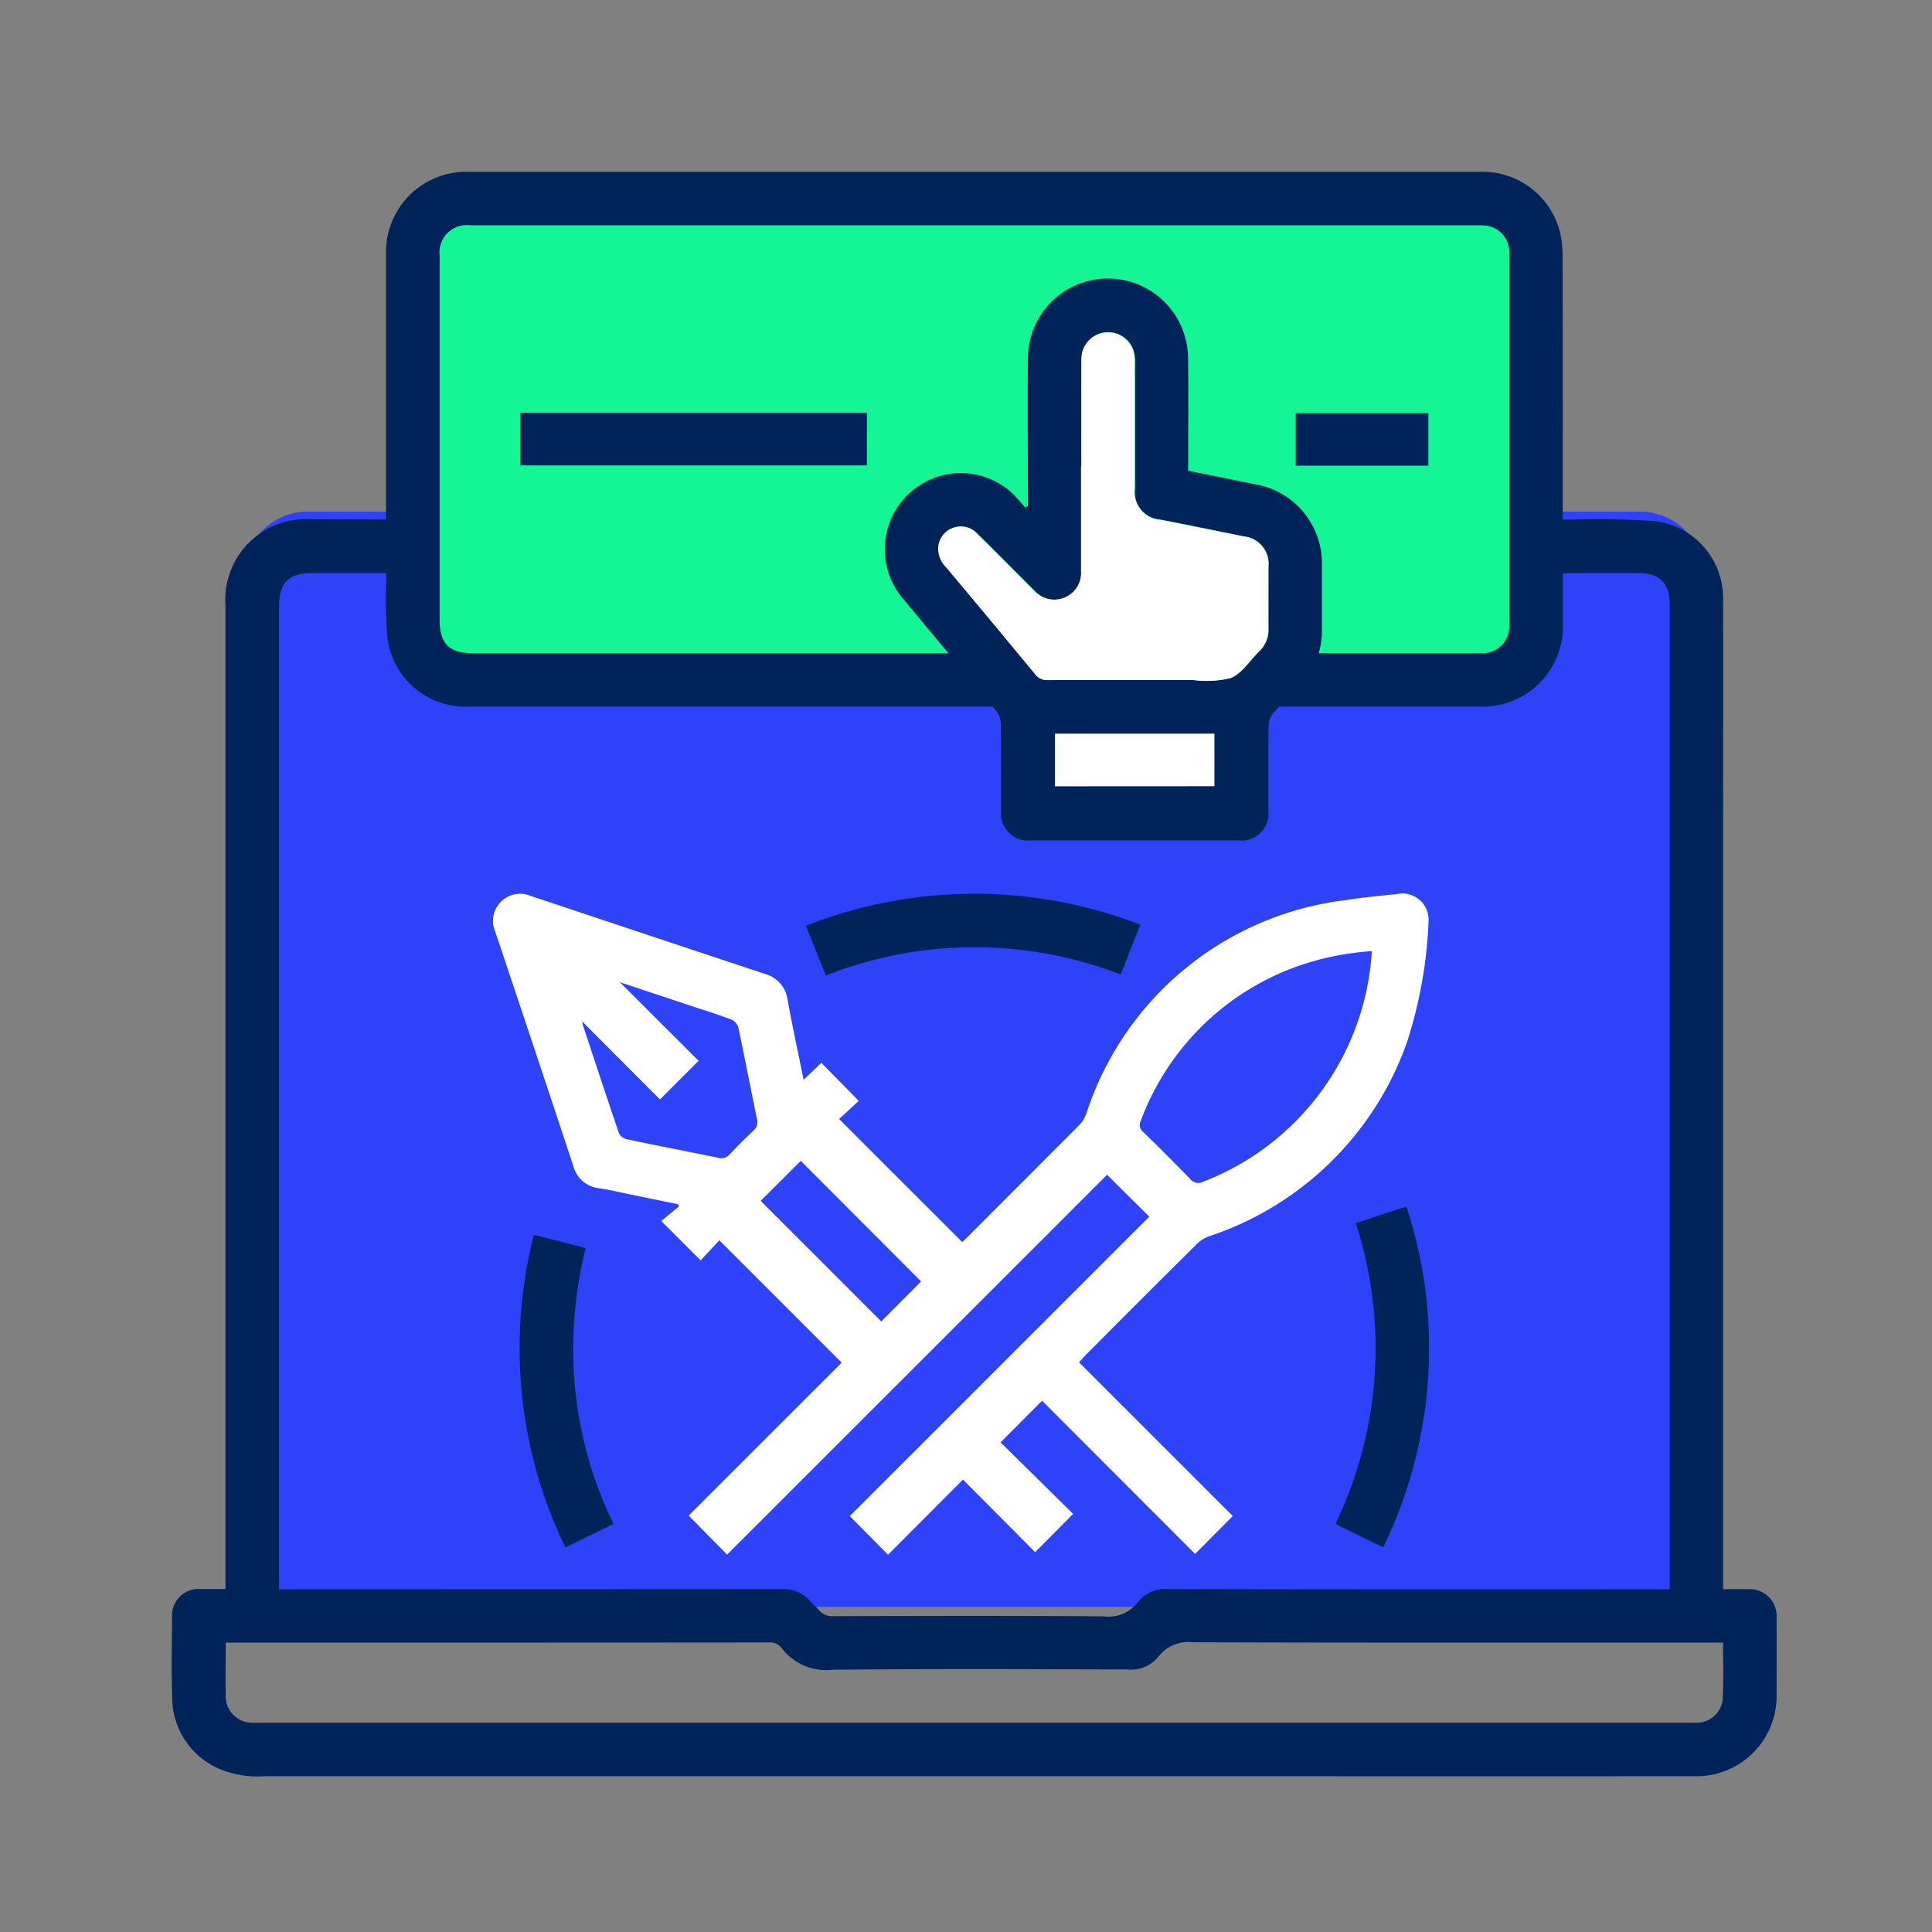 <?xml version="1.0" encoding="UTF-8"?>
<svg xmlns="http://www.w3.org/2000/svg" width="90" height="90" viewBox="0 0 90 90">
  <rect x="0" y="0" width="90" height="90" fill="#808080" stroke="none"/>
  <g data-name="Group 43046">
    <path data-name="Rectangle 29153" style="fill:none" d="M0 0h90v90H0z"></path>
    <g data-name="Group 43038">
      <path data-name="Path 79789" d="M462.384 912.453h-62.038a3 3 0 0 0-3 3v45.028a3 3 0 0 0 3 3h62.038a3 3 0 0 0 3-3v-45.028a3 3 0 0 0-3-3z" transform="translate(-385.996 -888.622)" style="fill:#2e42f8"></path>
      <path data-name="Path 79790" d="M454.379 897.444H408.35a3 3 0 0 0-3 3v17.013a3 3 0 0 0 3 3h46.029a3 3 0 0 0 3-3v-17.013a3 3 0 0 0-3-3z" transform="translate(-385.996 -888.622)" style="fill:#14f595"></path>
      <path data-name="Path 79791" d="M403.979 912.821V900.5a3.737 3.737 0 0 1 3.882-3.872h47.027a3.717 3.717 0 0 1 3.786 2.847 4.877 4.877 0 0 1 .115 1.117q.012 5.878.005 11.757v.474h.59a36.543 36.543 0 0 1 3.73.079 3.608 3.608 0 0 1 3.149 3.672c.013 3.465 0 6.929 0 10.394v35.685h1.2a1.244 1.244 0 0 1 1.293 1.3q.009 1.791 0 3.581a3.735 3.735 0 0 1-3.843 3.832q-10 .008-20.01 0h-46.56a4.661 4.661 0 0 1-2.2-.374 3.628 3.628 0 0 1-2.125-3.284c-.042-1.257-.016-2.517-.009-3.776a1.249 1.249 0 0 1 .085-.506 1.228 1.228 0 0 1 .282-.428 1.245 1.245 0 0 1 .433-.277 1.231 1.231 0 0 1 .507-.077h1.184v-45.82a3.755 3.755 0 0 1 4.016-4.01zm28.867 8.72H407.8a3.661 3.661 0 0 1-3.753-3.2 20.9 20.9 0 0 1-.061-2.564v-.459h-3.487c-1.031 0-1.5.465-1.5 1.495v45.844h.458q11.465 0 22.93-.007a1.664 1.664 0 0 1 1.375.582c.109.128.25.229.353.361a.838.838 0 0 0 .74.317c4.192-.011 8.383-.022 12.574.009a1.721 1.721 0 0 0 1.574-.662 1.625 1.625 0 0 1 1.437-.609q11.445.02 22.891.008h.448V916.8c0-1.023-.469-1.486-1.5-1.486H459.2c-.125 0-.249.012-.4.019v2.356a3.736 3.736 0 0 1-3.863 3.851h-9.9v-2.492h9.944a1.241 1.241 0 0 0 1.244-.8 1.238 1.238 0 0 0 .079-.518v-17.285a1.251 1.251 0 0 0-.963-1.294 2.26 2.26 0 0 0-.5-.035h-46.95a1.272 1.272 0 0 0-1.356.85 1.292 1.292 0 0 0-.059.569v16.973c0 1.089.449 1.54 1.53 1.54h24.845zm33.416 43.6h-.67c-8.019 0-16.039.009-24.058-.016a1.737 1.737 0 0 0-1.571.668 1.634 1.634 0 0 1-1.44.6c-4.58-.016-9.163-.036-13.742.013a2.6 2.6 0 0 1-2.369-1.008.674.674 0 0 0-.6-.264q-12.417.011-24.835.006h-.466c0 .887-.015 1.717 0 2.545a1.233 1.233 0 0 0 1.171 1.187c.168.011.336 0 .505 0h66.763a1.22 1.22 0 0 0 1.3-1.127c.038-.846.014-1.7.014-2.6z" transform="translate(-385.996 -888.622)" style="fill:#00235a"></path>
      <path data-name="Path 79792" d="m436.26 952.083 7.164 7.161-1.756 1.765-7.127-7.136-1.935 1.941 3.38 3.331-1.768 1.782-3.365-3.38-3.488 3.5-1.784-1.8 13.952-13.95-1.965-1.95-17.7 17.694-1.79-1.817 7.127-7.124-5.7-5.7-.87.936-1.835-1.836.823-.676-.042-.106-1.962-.4c-.572-.116-1.139-.254-1.715-.342a1.4 1.4 0 0 1-1.207-1.053q-1.467-4.447-2.957-8.886c-.225-.676-.448-1.353-.68-2.026a1.264 1.264 0 0 1 1.659-1.654q5.453 1.822 10.91 3.634a1.439 1.439 0 0 1 1.056 1.208c.223 1.221.485 2.435.746 3.724l.827-.792 1.742 1.774-.915.845 5.735 5.73c.044-.041.139-.125.229-.215q2.614-2.615 5.224-5.233a1.471 1.471 0 0 0 .321-.514 14.534 14.534 0 0 1 12.089-9.965c.793-.127 1.6-.2 2.394-.284a1.216 1.216 0 0 1 .553.013 1.222 1.222 0 0 1 .914 1.247 20.858 20.858 0 0 1-1.032 5.72 14.661 14.661 0 0 1-9.172 8.957 1.6 1.6 0 0 0-.58.356q-2.613 2.589-5.207 5.2c-.082.093-.167.188-.293.321zm13.64-19.157c-.27.026-.489.04-.7.069-.321.044-.644.082-.96.152a12.119 12.119 0 0 0-9.1 7.681.418.418 0 0 0-.04.29.426.426 0 0 0 .161.246 92.707 92.707 0 0 1 2.17 2.175.5.5 0 0 0 .641.121 12.3 12.3 0 0 0 7.83-10.734zm-36.781 3.28a1.166 1.166 0 0 0 .025.155c.558 1.683 1.111 3.368 1.684 5.046a.538.538 0 0 0 .351.282c1.419.3 2.843.574 4.263.864a.52.52 0 0 0 .551-.16q.528-.571 1.1-1.1a.524.524 0 0 0 .162-.55c-.29-1.421-.565-2.845-.866-4.263a.587.587 0 0 0-.121-.215.569.569 0 0 0-.2-.147c-.567-.218-1.15-.4-1.727-.588l-3.467-1.152 3.666 3.66-1.8 1.8zM423.3 942.7l-1.869 1.862 5.618 5.618 1.855-1.864z" transform="translate(-385.996 -888.622)" style="fill:#fff"></path>
      <path data-name="Path 79793" d="M433.878 912.187c0-2.3-.016-4.592 0-6.887a3.731 3.731 0 0 1 7.461-.055c.026 1.621.006 3.243.007 4.865v.44l3.106.628a3.737 3.737 0 0 1 3.123 3.8v2.922a3.788 3.788 0 0 1-1.165 2.83c-.369.365-.748.721-1.094 1.108a.887.887 0 0 0-.223.531c-.019 1.336-.008 2.672-.011 4.009a1.263 1.263 0 0 1-.063.559 1.253 1.253 0 0 1-.778.774 1.266 1.266 0 0 1-.56.06h-9.651a1.278 1.278 0 0 1-.559-.062 1.265 1.265 0 0 1-.842-1.329c0-1.349.008-2.7-.01-4.048a1 1 0 0 0-.209-.585c-1.425-1.733-2.871-3.449-4.3-5.18a3.548 3.548 0 0 1 .985-5.489 3.516 3.516 0 0 1 4.05.514c.225.207.413.452.618.68zm2.491-1.852v4.9a1.244 1.244 0 0 1-2.172.905c-.3-.289-.589-.586-.882-.88-.6-.6-1.188-1.2-1.792-1.785a1.009 1.009 0 0 0-1.146-.247 1.01 1.01 0 0 0-.66.887 1.231 1.231 0 0 0 .089.512 1.247 1.247 0 0 0 .29.431q2.073 2.477 4.133 4.963a.679.679 0 0 0 .586.277c2.244-.01 4.487 0 6.731-.008a4.866 4.866 0 0 0 1.8-.086c.521-.223.883-.816 1.318-1.243a1.391 1.391 0 0 0 .43-1.045c-.008-.973 0-1.945 0-2.918a1.278 1.278 0 0 0-1.137-1.39q-1.943-.393-3.885-.78a1.282 1.282 0 0 1-.915-.46 1.281 1.281 0 0 1-.285-.983v-5.836a2.149 2.149 0 0 0-.04-.5 1.24 1.24 0 0 0-2.446.3c-.019 1.662-.02 3.322-.02 4.982zm-1.228 14.916h7.424v-2.444h-7.424z" transform="translate(-385.996 -888.622)" style="fill:#00235a"></path>
      <path data-name="Path 79794" d="M410.235 907.854h16.144v2.446h-16.146z" transform="translate(-385.996 -888.622)" style="fill:#00235a"></path>
      <path data-name="Path 79795" d="M450.434 960.7c-.729-.354-1.418-.687-2.1-1.021a.9.9 0 0 1-.116-.088 18.868 18.868 0 0 0 .936-13.988c.393-.13.782-.261 1.172-.389s.76-.248 1.183-.385a20.847 20.847 0 0 1 1.054 6.92 21.176 21.176 0 0 1-2.129 8.951z" transform="translate(-385.996 -888.622)" style="fill:#00235a"></path>
      <path data-name="Path 79796" d="m439.114 931.7-.913 2.319a18.867 18.867 0 0 0-13.736.046l-.926-2.314a21.378 21.378 0 0 1 15.575-.051z" transform="translate(-385.996 -888.622)" style="fill:#00235a"></path>
      <path data-name="Path 79797" d="m414.578 959.614-2.245 1.093a21.285 21.285 0 0 1-1.466-14.565l2.413.621a19.266 19.266 0 0 0-.495 6.529 18.564 18.564 0 0 0 1.793 6.322z" transform="translate(-385.996 -888.622)" style="fill:#00235a"></path>
      <path data-name="Path 79798" d="M452.535 910.313h-6.178v-2.444h6.178z" transform="translate(-385.996 -888.622)" style="fill:#00235a"></path>
      <path data-name="Path 79799" d="M436.37 910.335c0-1.66-.006-3.32 0-4.98a1.24 1.24 0 0 1 2.446-.3 2.151 2.151 0 0 1 .04.5v5.836a1.273 1.273 0 0 0 .04.521 1.283 1.283 0 0 0 1.16.922q1.944.383 3.886.78a1.278 1.278 0 0 1 1.136 1.39v2.918a1.377 1.377 0 0 1-.43 1.045c-.434.427-.8 1.02-1.318 1.243a4.841 4.841 0 0 1-1.8.086q-3.365 0-6.732.008a.673.673 0 0 1-.586-.277q-2.055-2.492-4.133-4.963a1.246 1.246 0 0 1-.379-.943 1.046 1.046 0 0 1 1.807-.64c.6.589 1.2 1.19 1.791 1.785.293.293.584.591.882.88a1.256 1.256 0 0 0 1.99-.179 1.237 1.237 0 0 0 .183-.726v-4.9z" transform="translate(-385.996 -888.622)" style="fill:#fff"></path>
      <path data-name="Path 79800" d="M435.141 925.248V922.8h7.426v2.444z" transform="translate(-385.996 -888.622)" style="fill:#fff"></path>
    </g>
  </g>
</svg>
